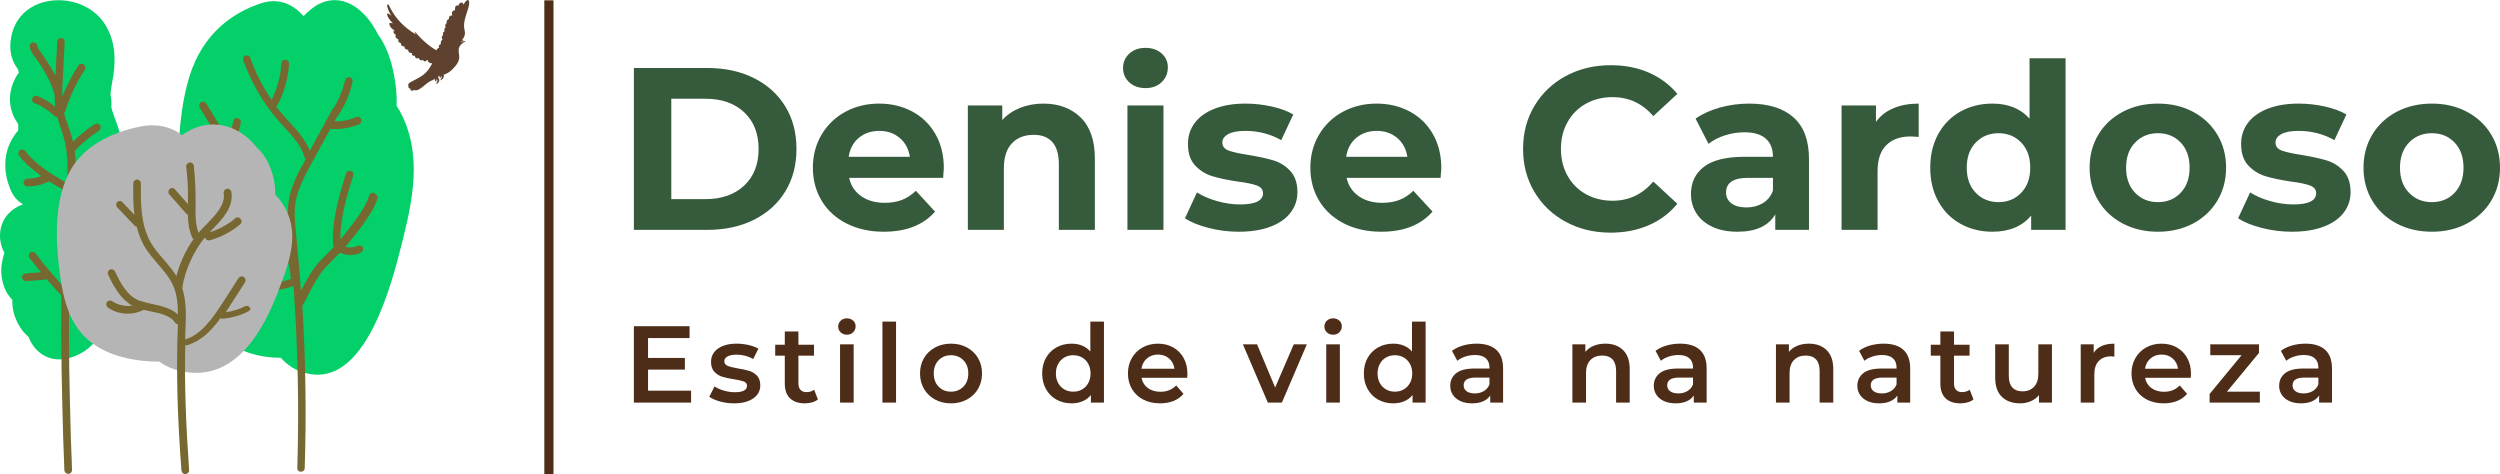 <svg viewBox="50 211.259 409 77.462" width="290" height="55" xmlns="http://www.w3.org/2000/svg" xmlns:xlink="http://www.w3.org/1999/xlink" preserveAspectRatio="none"><defs></defs><style>.a6izo4zJpcolor {fill:#4D2D18;fill-opacity:1;}.aa2nxRqcezv0filter-floo {flood-color:#776730;flood-opacity:0.5;}.aD6z1nYkhcolor {fill:#365B3C;fill-opacity:1;}.afUORoTyI5colors-0 {fill:#4D2D18;fill-opacity:1;}.aIptOCySncolors-0 {fill:#03D069;fill-opacity:1;}.aIptOCySncolors-1 {fill:#776730;fill-opacity:1;}.aIptOCySncolors-2 {fill:#B6B5B5;fill-opacity:1;}.aIptOCySncolors-3 {fill:#03D0C6;fill-opacity:1;}.aIptOCySncolors-4 {fill:#FFC019;fill-opacity:1;}.aIptOCySncolors-5 {fill:#FF5606;fill-opacity:1;}.aIptOCySncolors-6 {fill:#000C9C;fill-opacity:1;}.aIptOCySncolors-7 {fill:#776730;fill-opacity:1;}.alUCvUH08t0filter-floo {flood-color:#B6B5B5;flood-opacity:0.5;}.atBXipXk0bfillColor {fill:#4D2D18;fill-opacity:1;}.icon2 {fill:#776730;fill-opacity:1;}.icon3 {fill:#B6B5B5;fill-opacity:1;}.icon3-str {stroke:#B6B5B5;stroke-opacity:1;}.icon4 {fill:#03D0C6;fill-opacity:1;}.icon5 {fill:#FFC019;fill-opacity:1;}.icon6 {fill:#FF5606;fill-opacity:1;}.icon7 {fill:#000C9C;fill-opacity:1;}.icon8 {fill:#776730;fill-opacity:1;}.shapeStroke-str {stroke:#03D069;stroke-opacity:1;}</style><defs>
      <filter
        x="139.05"
        y="211.317"
        width="1.5"
        height="77.404"
        id="a2nxRqcezv"
        filterUnits="userSpaceOnUse"
        primitiveUnits="userSpaceOnUse"
        color-interpolation-filters="sRGB">
        <feMerge><feMergeNode in="SourceGraphic" /></feMerge>
      </filter>
      <filter
        x="113.328"
        y="211.259"
        width="13.43"
        height="14.82"
        id="lUCvUH08t"
        filterUnits="userSpaceOnUse"
        primitiveUnits="userSpaceOnUse"
        color-interpolation-filters="sRGB">
        <feMerge><feMergeNode in="SourceGraphic" /></feMerge>
      </filter></defs><g opacity="1" transform="rotate(0 50 211.279)">
<svg width="67.692" height="77.442" x="50" y="211.279" version="1.1" preserveAspectRatio="none" viewBox="30.03 19.884 139.956 160.116">
  <g transform="matrix(1 0 0 1 0 0)"><g><path d="M73.4 113.6c-1.3 7-4.7 13.4-9.5 18.6-.6 1.6-1.5 3-2.7 4.1-2.2 2.2-4.5 3.5-7.5 4.4-6.9 2-12-1.8-14-7-1.2-1.1-2.3-2.3-3.1-3.7-1.8-3-2.5-6-2.4-8.9-3.2-3.1-4.3-8.5-3.5-12.6.2-1.1.5-2.2.8-3.3-2.3-4.2-2-9.8 1.6-13.4 1.3-1.3 2.9-2.3 4.6-2.9v-.1c-1.6-1-3-2.4-3.9-4.4-3.5-7.8-2.2-15.3 2.4-20.5v-2.1c-2.7-3.8-3.8-8.7-1.7-14 .5-1.2 1.1-2.4 1.9-3.4l-.3-1.2c-2.2-2.8-3.1-6.4-2.3-10.7C36.5 17 58 16.2 65.5 28c3.8 5.9 3.8 12.8 2.5 19.5-.3 1.6-.5 2.9-.6 4.1.3 1.6.4 3.1.3 4.6.3 1 .6 2.1 1.1 3.4 2.3 5.8 3.8 11.7 2.3 17.9-.2.8-.5 2.1-.8 3.2 1.1 3.2.8 8.7.4 10.4-.9 3.5-2.6 5.9-4.7 7.9v.1c5 2.2 8.7 8 7.4 14.5z" data-color="1" class="aIptOCySncolors-0"></path><path d="M66.6 89.3c-1.7 1-3.6 1.7-5.6 1.8-.4 0-.8-.2-1.1-.5-1.5 2-3.1 3.9-4.9 5.7l-.6.3c-.5 7.6-.9 15.2-1 22.8 3.3-3 6.8-5.9 10.4-8.7.6-.4 1.4-.3 1.8.2.4.6.3 1.4-.2 1.8-4.1 3.2-8.1 6.6-12 10.1-.2 15.1.2 30.1.6 44.8.1 2.2.1 3.8.2 5.5.1 1.6.1 3.3.2 5.5 0 .7-.5 1.3-1.3 1.3-.7 0-1.3-.6-1.3-1.3-.1-1.8-.1-3.6-.2-5.5-.1-1.8-.1-3.7-.2-5.5-.4-14.7-.8-29.6-.6-44.6-.2-.4-.2-.9 0-1.3V120c-.1-.2-.2-.4-.2-.6l-.5-.5-.5-.5c-1.3-1.4-2.6-2.9-3.8-4.3-.2.1-.3.1-.5.2l-6.4.5c-.7.1-1.3-.5-1.4-1.2-.1-.7.5-1.3 1.2-1.4l5.2-.4L40 107c-.4-.6-.3-1.4.2-1.8.6-.4 1.4-.3 1.8.2 2.8 3.7 5.8 7.2 8.9 10.6.2-8.7.6-17.4 1.4-26l.2-1.8c.1-1.3.2-2.5.3-3.8h-.3c-.2 0-.5-.1-.7-.2-.4-.3-1-.6-1.5-.9-1.3-.7-2.5-1.5-3.7-2.2-2.2 1.1-4.6 1.7-7.1 1.7h-.2c-.7 0-1.3-.6-1.3-1.3 0-.7.6-1.3 1.3-1.3h.1c1.6 0 3.1-.3 4.6-.9-2.6-1.9-5.4-4.1-7.5-6.9-.4-.6-.3-1.4.2-1.8.6-.4 1.4-.3 1.8.2 3.6 4.7 9.2 8 12.9 10.2.5.3.9.5 1.3.8.3-5.3.3-10.6-1.1-15.5-.3-1.1-.7-2.1-1-3.2-.4-1.2-.9-2.5-1.2-3.8h-.2c-.3 0-.6-.1-.9-.4-1.9-1.8-4.1-3.3-6.6-4.2-.7-.3-1-1-.7-1.7.3-.7 1-1 1.7-.7 2.2.9 4.2 2.1 6 3.6-.1-1.4-.2-2.8-.2-4.1-1-4-3.8-8.8-6-11.8l-.3-.4c-.8-1.1-1.8-2.4-2.1-3.9-.1-.7.3-1.4 1-1.5.7-.1 1.4.3 1.5 1 .2 1 .9 1.9 1.6 2.9l.3.4c1.6 2.2 3 4.5 4.3 6.9l.6-11.5c0-.7.6-1.3 1.3-1.2.7 0 1.3.6 1.2 1.4L51.2 48c-.1 1.2-.1 2.3-.1 3.5v.9c1.5-3.6 3.3-7.1 5.4-10.4.4-.6 1.2-.8 1.8-.4.6.4.8 1.2.4 1.8-2.8 4.3-5 9-6.6 14-.1.2-.2.4-.4.6.3 1.5.8 2.9 1.4 4.4.4 1.1.8 2.2 1.1 3.3.2.7.3 1.3.5 2 2.3-2.2 4.7-4.2 7.4-5.9.6-.4 1.4-.2 1.8.4.4.6.2 1.4-.4 1.8-3 1.9-5.7 4.2-8.2 6.8.8 5.9.2 11.9-.3 17.7l-.2 1.8c-.1.8-.1 1.7-.2 2.5 4.6-4.9 8-11.1 9.7-17.5.2-.7.9-1.1 1.6-.9.7.2 1.1.9.9 1.6-1.1 4.4-3 8.6-5.5 12.5 1.4-.2 2.7-.7 3.9-1.4.6-.4 1.4-.2 1.8.4.4.6.2 1.4-.4 1.8z" data-color="2" class="aIptOCySncolors-1"></path><path d="M164.9 106.2c-5.9 22.9-15.9 45.3-33 39.2-2.6-.9-4.9-2.5-6.9-4.7-7.1 0-14.5-2-20.5-7.2-9.5-8.2-12-23.3-13.3-39.7-1.3-15.7-1.5-33.8 2.9-48.1 4.6-14.9 15.1-21.8 24.4-24.8 5.3-1.7 10.3-.1 14.2 4.4 1.5-1.6 3.1-2.9 4.8-3.9 7.8-4.2 15.7.7 20.4 10.1 2.5 3.4 4.4 8 5.5 14.2.6 3.2.9 6.5.8 9.9.8 1.2 1.5 2.5 2.2 4 6.9 15.1 2.4 31.4-1.5 46.6z" data-color="1" class="aIptOCySncolors-0"></path><path d="M157.7 86.9c-1.5 5-7.1 11.8-10.8 16.3 1.3.4 2.8.3 4.1-.3.6-.3 1.4-.1 1.7.5.3.6.1 1.4-.5 1.7-1.1.6-2.4.9-3.7.9-1.2 0-2.4-.3-3.5-.8l-4.8 4.9c-2.3 2.4-4.5 6.5-7.2 11.8l-.7 1.3c1.1 18.3 1.4 36.5.8 54.8 0 .7-.6 1.2-1.3 1.2-.7 0-1.3-.6-1.2-1.3.6-20.5.2-41-1.3-61.5-.1.1-.2.2-.4.2-2.6.9-5.4 1.4-8.1 1.4-2.1 0-4.1-.3-6.1-.8-.7-.2-1.1-.9-.9-1.6.2-.7.9-1.1 1.6-.9 4.2 1.1 8.7.9 12.7-.5.1 0 .3-.1.4-.1-.1-.2-.2-.4-.2-.7 0-1.7-.3-3.5-.9-5.1-.7-1.4-1.4-2.9-2.1-4.4h-.1c-2.3 0-6.5-1.1-13.2-3.4l-.3-.1c-.7-.2-1-1-.8-1.6.2-.7 1-1 1.6-.8l.3.1c6.1 2.1 9.3 2.9 11.1 3.2-5-10-10.3-20.1-16.7-29.2-1.6-2.6-3.2-5.3-4.8-8-1.6-2.6-3.2-5.3-4.8-7.9-.4-.6-.2-1.4.4-1.8.6-.4 1.4-.2 1.8.4 1.6 2.6 3.2 5.3 4.8 7.9.9 1.6 1.9 3.1 2.8 4.7.2-.7.4-1.5.5-2.3.4-1.7.8-3.4 1.1-4.5.2-.7.9-1.1 1.6-.8.6.2 1 .9.9 1.5-.3 1-.7 2.7-1.1 4.4-.4 1.7-.8 3.4-1.1 4.5 0 .1-.1.1-.1.2l.1.2c7.5 10.6 13.4 22.3 19 33.7-.1-1.6-.3-3.2-.4-4.8v-.3c-.4-3.8-.8-7.7-.2-11.6.8-5 3.3-9.7 5.6-13.7l.2-.4c-.2-.2-.4-.4-.5-.7-1.1-3.8-3.9-6.8-6.8-10-.7-.7-1.3-1.5-2-2.2-5.2-6-9.2-12.9-11.9-20.4-.2-.7.1-1.4.8-1.6.7-.2 1.4.1 1.6.8 1.7 5 4.2 9.8 7.2 14.2 1.9-3.9 3.1-8.1 3.3-12.4 0-.7.7-1.2 1.4-1.2s1.2.7 1.2 1.4c-.3 4.9-1.6 9.6-3.9 13.9-.1.2-.3.4-.5.5.8 1.1 1.7 2.2 2.6 3.2.6.7 1.3 1.4 1.9 2.1 2.7 2.9 5.4 5.9 6.9 9.7l7.7-14.1c.1-.2.3-.4.5-.5 1.7-2.9 3-6 3.8-9.3.2-.7.9-1.1 1.5-1 .7.2 1.1.8 1 1.5-.9 4.2-2.6 8.1-5 11.6l-.2.2-.9 1.6c2.5.1 5-.4 7.3-1.4.7-.3 1.4 0 1.7.7.3.7 0 1.4-.7 1.7-2.9 1.2-6 1.8-9.2 1.6-.2 0-.4-.1-.5-.1l-6.5 11.9c-2.2 4.1-4.5 8.3-5.3 12.9-.6 3.5-.2 7.3.2 10.9v.3c.6 6.2 1.2 12.5 1.6 18.8 2.3-4.3 4.2-7.7 6.3-9.9l4.8-4.9c-.1-.1-.1-.3-.1-.4-1-7.1 2.3-18.4 4.3-24.5.2-.7 1-1 1.6-.8.7.2 1 .9.8 1.6-1.8 5.4-4.6 14.9-4.3 21.5 3.5-4.3 8.5-10.5 9.7-14.8.2-.7.9-1.1 1.6-.9 1 .5 1.4 1.2 1.2 1.9z" data-color="2" class="aIptOCySncolors-1"></path><path d="M123.8 119.1c-5.9 15.2-15.9 30.1-33 26-2.5-.6-4.8-1.6-6.9-3.1-7.1 0-14.5-1.3-20.5-4.8-9.5-5.5-12-15.4-13.3-26.3-1.3-10.4-1.6-22.4 2.9-31.9 4.6-9.9 15.1-14.5 24.4-16.4 5.3-1.1 10.3-.1 14.2 2.9 1.5-1.1 3.1-1.9 4.8-2.6 7.8-2.8 15.7.5 20.4 6.7 2.5 2.2 4.4 5.3 5.5 9.4.6 2.1.9 4.4.8 6.6.8.8 1.6 1.7 2.2 2.6 6.9 10 2.4 20.8-1.5 30.9z" data-color="3" class="aIptOCySncolors-2"></path><path d="M114.1 125c-2.7 1.4-5.7 2.2-8.7 2.5-.3 0-.5 0-.8-.2-3 4.2-6.4 7.6-11.1 9.1-.1 0-.3.1-.4.1-.2 0-.3 0-.4-.1-.3 13.1.2 26.5 1.3 42.2.1.7-.5 1.3-1.2 1.4h-.1c-.7 0-1.2-.5-1.3-1.2-1.4-18.6-1.8-33.7-1.2-49.2v-.2c-.4-.1-.8-.3-1-.6-1.3-2.3-4.9-3.1-8.3-3.8-.8-.2-1.5-.3-2.3-.5-1.7.9-3.5 1.3-5.4 1.3-2.4 0-4.8-.7-6.7-2.1-.6-.4-.7-1.2-.3-1.8.4-.6 1.2-.7 1.8-.3 1.9 1.3 4.4 1.8 6.8 1.5-3.8-2.1-6.2-6.2-8.2-10.5-.3-.6 0-1.4.6-1.7.6-.3 1.4 0 1.7.6 1.9 4 4.2 8.4 8.3 9.9 1.2.4 2.7.8 4.2 1.1 3.2.7 6.7 1.5 8.8 3.6 0-3.6-.3-7-1.7-10-1.2-2.6-3-4.7-5-7-1.6-1.9-3.3-3.8-4.6-6-1.2-2.1-2.1-4.4-2.6-6.7-.3 0-.6-.2-.8-.4l-5.8-6.1c-.5-.5-.5-1.3 0-1.8s1.3-.5 1.8.1l4 4.2c-.5-3.7-.4-7.4-.4-10.6 0-.7.6-1.3 1.3-1.3.7 0 1.3.6 1.3 1.3-.1 6.6-.1 14.1 3.4 20.1 1.2 2 2.7 3.8 4.3 5.6 1.5 1.8 3.1 3.6 4.3 5.6 1.1-4.3 3.2-8.9 5.8-12.5-.2-.1-.3-.3-.4-.4-1.1-2.5-1.5-5.1-1.5-7.8-.2-.1-.4-.2-.5-.3l-5.8-6.6c-.5-.5-.4-1.3.1-1.8s1.4-.4 1.8.1l4.4 5v-1.1c.1-3.9-.1-7.8-.6-11.6 0-.7.5-1.3 1.2-1.4.7 0 1.3.4 1.4 1.1.4 4 .6 8 .6 12V89c-.1 3.2-.1 6.6 1 9.5.2-.2.3-.4.5-.6.7-.8 1.4-1.5 2.1-2.2 3.2-3.3 6.5-6.7 5.9-10.6-.1-.7.4-1.4 1.1-1.5.7-.1 1.4.4 1.5 1.1.8 5.2-3.1 9.2-6.6 12.8l-.7.8c3.1-1 6.1-2.6 8.6-4.7.5-.5 1.4-.4 1.8.2.5.5.4 1.3-.1 1.8-3 2.5-6.5 4.4-10.3 5.4-.7.2-1.4-.2-1.6-.9v-.1c-3.8 4.4-7.1 11.7-7.7 17.3 1.3 4 1.3 8.4 1.1 12.9-.1 1.4-.1 2.9-.1 4.3 5.4-1.7 9-6.8 12.6-12.3l5.4-8.4c.4-.6 1.2-.8 1.8-.4.6.4.8 1.2.4 1.8l-5.4 8.4c-.4.6-.7 1.1-1.1 1.7 2.3-.3 4.5-1 6.5-2 .6-.3 1.4-.1 1.7.6.4 0 .1.7-.5 1.1z" data-color="2" class="aIptOCySncolors-1"></path></g></g>
</svg>
</g><g opacity="1" transform="rotate(0 153.703 263.268)">
<svg width="277.81" height="13.887" x="153.703" y="263.268" version="1.1" preserveAspectRatio="none" viewBox="3.76 -30.88 623.36 31.16">
  <g transform="matrix(1 0 0 1 0 0)" class="a6izo4zJpcolor"><path id="id-6izo4zJp26" d="M8.96-4.36L24.76-4.36L24.76 0L3.76 0L3.76-28L24.20-28L24.20-23.64L8.96-23.64L8.96-16.36L22.48-16.36L22.48-12.08L8.96-12.08L8.96-4.36Z M40.48 0.28Q37.88 0.28 35.40-0.40Q32.92-1.08 31.44-2.12L31.44-2.12L33.36-5.92Q34.80-4.96 36.82-4.38Q38.84-3.80 40.80-3.80L40.80-3.80Q45.28-3.80 45.28-6.16L45.28-6.16Q45.28-7.28 44.14-7.72Q43-8.16 40.48-8.56L40.48-8.56Q37.84-8.96 36.18-9.48Q34.52-10 33.30-11.30Q32.08-12.60 32.08-14.92L32.08-14.92Q32.08-17.96 34.62-19.78Q37.16-21.60 41.48-21.60L41.48-21.60Q43.68-21.60 45.88-21.10Q48.08-20.60 49.48-19.76L49.48-19.76L47.56-15.96Q44.84-17.56 41.44-17.56L41.44-17.56Q39.24-17.56 38.10-16.90Q36.96-16.24 36.96-15.16L36.96-15.16Q36.96-13.96 38.18-13.46Q39.40-12.96 41.96-12.52L41.96-12.52Q44.52-12.12 46.16-11.60Q47.80-11.08 48.98-9.84Q50.16-8.60 50.16-6.32L50.16-6.32Q50.16-3.32 47.56-1.52Q44.96 0.28 40.48 0.28L40.48 0.28Z M69.92-4.72L71.32-1.16Q70.44-0.44 69.18-0.08Q67.92 0.28 66.52 0.28L66.52 0.28Q63 0.28 61.08-1.56Q59.16-3.40 59.16-6.92L59.16-6.92L59.16-17.20L55.64-17.20L55.64-21.20L59.16-21.20L59.16-26.08L64.16-26.08L64.16-21.20L69.88-21.20L69.88-17.20L64.16-17.20L64.16-7.04Q64.16-5.48 64.92-4.66Q65.68-3.84 67.12-3.84L67.12-3.84Q68.80-3.84 69.92-4.72L69.92-4.72Z M79.44 0L79.44-21.36L84.44-21.36L84.44 0L79.44 0ZM81.96-24.88Q80.60-24.88 79.68-25.74Q78.76-26.60 78.76-27.88L78.76-27.88Q78.76-29.16 79.68-30.02Q80.60-30.88 81.96-30.88L81.96-30.88Q83.32-30.88 84.24-30.06Q85.16-29.24 85.16-28L85.16-28Q85.16-26.68 84.26-25.78Q83.36-24.88 81.96-24.88L81.96-24.88Z M95 0L95-29.68L100-29.68L100 0L95 0Z M120.16 0.28Q116.92 0.28 114.32-1.12Q111.72-2.52 110.26-5.02Q108.80-7.52 108.80-10.68L108.80-10.68Q108.80-13.84 110.26-16.32Q111.72-18.80 114.32-20.20Q116.92-21.60 120.16-21.60L120.16-21.60Q123.44-21.60 126.04-20.20Q128.64-18.80 130.10-16.32Q131.56-13.84 131.56-10.68L131.56-10.68Q131.56-7.52 130.10-5.02Q128.64-2.52 126.04-1.12Q123.44 0.28 120.16 0.28L120.16 0.28ZM120.16-4Q122.92-4 124.72-5.84Q126.52-7.68 126.52-10.68L126.52-10.68Q126.52-13.68 124.72-15.52Q122.92-17.36 120.16-17.36L120.16-17.36Q117.40-17.36 115.62-15.52Q113.84-13.68 113.84-10.68L113.84-10.68Q113.84-7.68 115.62-5.84Q117.40-4 120.16-4L120.16-4Z M171.32-29.68L176.32-29.68L176.32 0L171.52 0L171.52-2.76Q170.28-1.24 168.46-0.48Q166.64 0.28 164.44 0.28L164.44 0.28Q161.36 0.28 158.90-1.08Q156.44-2.44 155.04-4.94Q153.64-7.44 153.64-10.68L153.64-10.68Q153.64-13.92 155.04-16.40Q156.44-18.88 158.90-20.24Q161.36-21.60 164.44-21.60L164.44-21.60Q166.56-21.60 168.32-20.88Q170.08-20.16 171.32-18.72L171.32-18.72L171.32-29.68ZM165.04-4Q166.84-4 168.28-4.82Q169.72-5.64 170.56-7.16Q171.40-8.68 171.40-10.68L171.40-10.68Q171.40-12.68 170.56-14.20Q169.72-15.72 168.28-16.54Q166.84-17.36 165.04-17.36L165.04-17.36Q163.24-17.36 161.80-16.54Q160.36-15.72 159.52-14.20Q158.68-12.68 158.68-10.68L158.68-10.68Q158.68-8.68 159.52-7.16Q160.36-5.64 161.80-4.82Q163.24-4 165.04-4L165.04-4Z M206.96-10.56Q206.96-10.04 206.88-9.08L206.88-9.08L190.12-9.08Q190.56-6.72 192.42-5.34Q194.28-3.96 197.04-3.96L197.04-3.96Q200.56-3.96 202.84-6.28L202.84-6.28L205.52-3.20Q204.08-1.48 201.88-0.60Q199.68 0.28 196.92 0.28L196.92 0.28Q193.40 0.28 190.72-1.12Q188.04-2.52 186.58-5.02Q185.12-7.52 185.12-10.68L185.12-10.68Q185.12-13.80 186.54-16.30Q187.96-18.80 190.48-20.20Q193-21.60 196.16-21.60L196.16-21.60Q199.28-21.60 201.74-20.22Q204.20-18.84 205.58-16.34Q206.96-13.84 206.96-10.56L206.96-10.56ZM196.16-17.60Q193.76-17.60 192.10-16.18Q190.44-14.76 190.08-12.40L190.08-12.40L202.20-12.40Q201.88-14.72 200.24-16.16Q198.60-17.60 196.16-17.60L196.16-17.60Z M246.00-21.36L250.80-21.36L241.64 0L236.48 0L227.32-21.36L232.52-21.36L239.16-5.52L246.00-21.36Z M257.92 0L257.92-21.36L262.92-21.36L262.92 0L257.92 0ZM260.44-24.88Q259.08-24.88 258.16-25.74Q257.24-26.60 257.24-27.88L257.24-27.88Q257.24-29.16 258.16-30.02Q259.08-30.88 260.44-30.88L260.44-30.88Q261.80-30.88 262.72-30.06Q263.64-29.24 263.64-28L263.64-28Q263.64-26.68 262.74-25.78Q261.84-24.88 260.44-24.88L260.44-24.88Z M289.40-29.68L294.40-29.68L294.40 0L289.60 0L289.60-2.76Q288.36-1.24 286.54-0.48Q284.72 0.28 282.52 0.28L282.52 0.28Q279.44 0.28 276.98-1.08Q274.52-2.44 273.12-4.94Q271.72-7.44 271.72-10.68L271.72-10.68Q271.72-13.92 273.12-16.40Q274.52-18.88 276.98-20.24Q279.44-21.60 282.52-21.60L282.52-21.60Q284.64-21.60 286.40-20.88Q288.16-20.16 289.40-18.72L289.40-18.72L289.40-29.68ZM283.12-4Q284.92-4 286.36-4.82Q287.80-5.64 288.64-7.16Q289.48-8.68 289.48-10.68L289.48-10.68Q289.48-12.68 288.64-14.20Q287.80-15.72 286.36-16.54Q284.92-17.36 283.12-17.36L283.12-17.36Q281.32-17.36 279.88-16.54Q278.44-15.72 277.60-14.20Q276.76-12.68 276.76-10.68L276.76-10.68Q276.76-8.68 277.60-7.16Q278.44-5.64 279.88-4.82Q281.32-4 283.12-4L283.12-4Z M313.12-21.60Q317.84-21.60 320.34-19.34Q322.84-17.08 322.84-12.52L322.84-12.52L322.84 0L318.12 0L318.12-2.60Q317.20-1.20 315.50-0.46Q313.80 0.28 311.40 0.28L311.40 0.28Q309 0.28 307.20-0.54Q305.40-1.36 304.42-2.82Q303.44-4.28 303.44-6.12L303.44-6.12Q303.44-9 305.58-10.74Q307.72-12.48 312.32-12.48L312.32-12.48L317.84-12.48L317.84-12.80Q317.84-15.04 316.50-16.24Q315.16-17.44 312.52-17.44L312.52-17.44Q310.72-17.44 308.98-16.88Q307.24-16.32 306.04-15.32L306.04-15.32L304.08-18.96Q305.76-20.24 308.12-20.92Q310.48-21.60 313.12-21.60L313.12-21.60ZM312.44-3.36Q314.32-3.36 315.78-4.22Q317.24-5.08 317.84-6.68L317.84-6.68L317.84-9.16L312.68-9.16Q308.36-9.16 308.36-6.32L308.36-6.32Q308.36-4.96 309.44-4.16Q310.52-3.36 312.44-3.36L312.44-3.36Z M360.40-21.60Q364.44-21.60 366.88-19.24Q369.32-16.88 369.32-12.24L369.32-12.24L369.32 0L364.32 0L364.32-11.60Q364.32-14.40 363.00-15.82Q361.68-17.24 359.24-17.24L359.24-17.24Q356.48-17.24 354.88-15.58Q353.28-13.92 353.28-10.80L353.28-10.80L353.28 0L348.28 0L348.28-21.36L353.04-21.36L353.04-18.60Q354.28-20.08 356.16-20.84Q358.04-21.60 360.40-21.60L360.40-21.60Z M387.84-21.60Q392.56-21.60 395.06-19.34Q397.56-17.08 397.56-12.52L397.56-12.52L397.56 0L392.84 0L392.84-2.60Q391.92-1.20 390.22-0.46Q388.52 0.28 386.12 0.28L386.12 0.28Q383.72 0.28 381.92-0.54Q380.12-1.36 379.14-2.82Q378.16-4.28 378.16-6.12L378.16-6.12Q378.16-9 380.30-10.74Q382.44-12.48 387.04-12.48L387.04-12.48L392.56-12.48L392.56-12.80Q392.56-15.04 391.22-16.24Q389.88-17.44 387.24-17.44L387.24-17.44Q385.44-17.44 383.70-16.88Q381.96-16.32 380.76-15.32L380.76-15.32L378.80-18.96Q380.48-20.24 382.84-20.92Q385.20-21.60 387.84-21.60L387.84-21.60ZM387.16-3.36Q389.04-3.36 390.50-4.22Q391.96-5.08 392.56-6.68L392.56-6.68L392.56-9.16L387.40-9.16Q383.08-9.16 383.08-6.32L383.08-6.32Q383.08-4.96 384.16-4.16Q385.24-3.36 387.16-3.36L387.16-3.36Z M435.12-21.60Q439.16-21.60 441.60-19.24Q444.04-16.88 444.04-12.24L444.04-12.24L444.04 0L439.04 0L439.04-11.60Q439.04-14.40 437.72-15.82Q436.40-17.24 433.96-17.24L433.96-17.24Q431.20-17.24 429.60-15.58Q428.00-13.92 428.00-10.80L428.00-10.80L428.00 0L423.00 0L423.00-21.36L427.76-21.36L427.76-18.60Q429.00-20.08 430.88-20.84Q432.76-21.60 435.12-21.60L435.12-21.60Z M462.56-21.60Q467.28-21.60 469.78-19.34Q472.28-17.08 472.28-12.52L472.28-12.52L472.28 0L467.56 0L467.56-2.60Q466.64-1.20 464.94-0.46Q463.24 0.28 460.84 0.28L460.84 0.28Q458.44 0.28 456.64-0.54Q454.84-1.36 453.86-2.82Q452.88-4.28 452.88-6.12L452.88-6.12Q452.88-9 455.02-10.74Q457.16-12.48 461.76-12.48L461.76-12.48L467.28-12.48L467.28-12.80Q467.28-15.04 465.94-16.24Q464.60-17.44 461.96-17.44L461.96-17.44Q460.16-17.44 458.42-16.88Q456.68-16.32 455.48-15.32L455.48-15.32L453.52-18.96Q455.20-20.24 457.56-20.92Q459.92-21.60 462.56-21.60L462.56-21.60ZM461.88-3.36Q463.76-3.36 465.22-4.22Q466.68-5.08 467.28-6.68L467.28-6.68L467.28-9.16L462.12-9.16Q457.80-9.16 457.80-6.32L457.80-6.32Q457.80-4.96 458.88-4.16Q459.96-3.36 461.88-3.36L461.88-3.36Z M494.12-4.72L495.52-1.16Q494.64-0.44 493.38-0.08Q492.12 0.28 490.72 0.28L490.72 0.28Q487.20 0.28 485.28-1.56Q483.36-3.40 483.36-6.92L483.36-6.92L483.36-17.20L479.84-17.20L479.84-21.20L483.36-21.20L483.36-26.08L488.36-26.08L488.36-21.20L494.08-21.20L494.08-17.20L488.36-17.20L488.36-7.04Q488.36-5.48 489.12-4.66Q489.88-3.84 491.32-3.84L491.32-3.84Q493.00-3.84 494.12-4.72L494.12-4.72Z M519.32-21.36L524.32-21.36L524.32 0L519.56 0L519.56-2.72Q518.36-1.28 516.56-0.50Q514.76 0.28 512.68 0.28L512.68 0.28Q508.40 0.28 505.94-2.10Q503.48-4.48 503.48-9.16L503.48-9.16L503.48-21.36L508.48-21.36L508.48-9.84Q508.48-6.96 509.78-5.54Q511.08-4.12 513.48-4.12L513.48-4.12Q516.16-4.12 517.74-5.78Q519.32-7.44 519.32-10.56L519.32-10.56L519.32-21.36Z M539.64-18.24Q541.80-21.60 547.24-21.60L547.24-21.60L547.24-16.84Q546.60-16.96 546.08-16.96L546.08-16.96Q543.16-16.96 541.52-15.26Q539.88-13.56 539.88-10.36L539.88-10.36L539.88 0L534.88 0L534.88-21.36L539.64-21.36L539.64-18.24Z M575.36-10.56Q575.36-10.04 575.28-9.08L575.28-9.08L558.52-9.08Q558.96-6.72 560.82-5.34Q562.68-3.96 565.44-3.96L565.44-3.96Q568.96-3.96 571.24-6.28L571.24-6.28L573.92-3.20Q572.48-1.48 570.28-0.60Q568.08 0.28 565.32 0.28L565.32 0.28Q561.80 0.28 559.12-1.12Q556.44-2.52 554.98-5.02Q553.52-7.52 553.52-10.68L553.52-10.68Q553.52-13.80 554.94-16.30Q556.36-18.80 558.88-20.20Q561.40-21.60 564.56-21.60L564.56-21.60Q567.68-21.60 570.14-20.22Q572.60-18.84 573.98-16.34Q575.36-13.84 575.36-10.56L575.36-10.56ZM564.56-17.60Q562.16-17.60 560.50-16.18Q558.84-14.76 558.48-12.40L558.48-12.40L570.60-12.40Q570.28-14.72 568.64-16.16Q567-17.60 564.56-17.60L564.56-17.60Z M588.56-4L600.64-4L600.64 0L582.20 0L582.20-3.16L593.92-17.36L582.44-17.36L582.44-21.36L600.32-21.36L600.32-18.20L588.56-4Z M617.40-21.60Q622.12-21.60 624.62-19.34Q627.12-17.08 627.12-12.52L627.12-12.52L627.12 0L622.40 0L622.40-2.60Q621.48-1.20 619.78-0.46Q618.08 0.28 615.68 0.28L615.68 0.28Q613.28 0.28 611.48-0.54Q609.68-1.36 608.70-2.82Q607.72-4.28 607.72-6.12L607.72-6.12Q607.72-9 609.86-10.74Q612.00-12.48 616.60-12.48L616.60-12.48L622.12-12.48L622.12-12.80Q622.12-15.04 620.78-16.24Q619.44-17.44 616.80-17.44L616.80-17.44Q615.00-17.44 613.26-16.88Q611.52-16.32 610.32-15.32L610.32-15.32L608.36-18.96Q610.04-20.24 612.40-20.92Q614.76-21.60 617.40-21.60L617.40-21.60ZM616.72-3.36Q618.60-3.36 620.06-4.22Q621.52-5.08 622.12-6.68L622.12-6.68L622.12-9.16L616.96-9.16Q612.64-9.16 612.64-6.32L612.64-6.32Q612.64-4.96 613.72-4.16Q614.80-3.36 616.72-3.36L616.72-3.36Z"/></g>
</svg>
</g><g opacity="1" transform="rotate(0 153.703 219.079)">
<svg width="305.297" height="30.189" x="153.703" y="219.079" version="1.1" preserveAspectRatio="none" viewBox="3.32 -31.48 323.2 31.96">
  <g transform="matrix(1 0 0 1 0 0)" class="aD6z1nYkhcolor"><path id="id-D6z1nYkh14" d="M3.32 0L3.32-28L16.04-28Q20.60-28 24.10-26.26Q27.60-24.52 29.54-21.36Q31.48-18.20 31.48-14L31.48-14Q31.48-9.80 29.54-6.64Q27.60-3.48 24.10-1.74Q20.60 0 16.04 0L16.04 0L3.32 0ZM9.80-5.32L15.72-5.32Q19.92-5.32 22.42-7.66Q24.92-10 24.92-14L24.92-14Q24.92-18 22.42-20.34Q19.92-22.68 15.72-22.68L15.72-22.68L9.80-22.68L9.80-5.32Z M57-10.68Q57-10.56 56.88-9L56.88-9L40.60-9Q41.04-7 42.68-5.84Q44.32-4.68 46.76-4.68L46.76-4.68Q48.44-4.68 49.74-5.18Q51.04-5.68 52.16-6.76L52.16-6.76L55.48-3.16Q52.44 0.32 46.60 0.32L46.60 0.32Q42.96 0.32 40.16-1.10Q37.36-2.52 35.84-5.04Q34.32-7.56 34.32-10.76L34.32-10.76Q34.32-13.92 35.82-16.46Q37.32-19 39.94-20.42Q42.56-21.84 45.80-21.84L45.80-21.84Q48.96-21.84 51.52-20.48Q54.08-19.12 55.54-16.58Q57-14.04 57-10.68L57-10.68ZM45.84-17.12Q43.72-17.12 42.28-15.92Q40.84-14.72 40.52-12.64L40.52-12.64L51.12-12.64Q50.80-14.68 49.36-15.90Q47.92-17.12 45.84-17.12L45.84-17.12Z M74.24-21.84Q78.24-21.84 80.70-19.44Q83.16-17.04 83.16-12.32L83.16-12.32L83.16 0L76.92 0L76.92-11.36Q76.92-13.92 75.80-15.18Q74.68-16.44 72.56-16.44L72.56-16.44Q70.20-16.44 68.80-14.98Q67.40-13.52 67.40-10.64L67.40-10.64L67.40 0L61.16 0L61.16-21.52L67.12-21.52L67.12-19Q68.36-20.36 70.20-21.10Q72.04-21.84 74.24-21.84L74.24-21.84Z M88.80 0L88.80-21.52L95.04-21.52L95.04 0L88.80 0ZM91.92-24.52Q90.20-24.52 89.12-25.52Q88.04-26.52 88.04-28L88.04-28Q88.04-29.48 89.12-30.48Q90.20-31.48 91.92-31.48L91.92-31.48Q93.64-31.48 94.72-30.52Q95.80-29.56 95.80-28.12L95.80-28.12Q95.80-26.56 94.72-25.54Q93.64-24.52 91.92-24.52L91.92-24.52Z M108.08 0.32Q105.40 0.32 102.84-0.34Q100.28-1 98.76-2L98.76-2L100.84-6.48Q102.28-5.56 104.32-4.98Q106.36-4.40 108.32-4.40L108.32-4.40Q112.28-4.40 112.28-6.36L112.28-6.36Q112.28-7.28 111.20-7.68Q110.12-8.08 107.88-8.36L107.88-8.36Q105.24-8.76 103.52-9.28Q101.80-9.80 100.54-11.12Q99.28-12.44 99.28-14.88L99.28-14.88Q99.28-16.92 100.46-18.50Q101.64-20.08 103.90-20.96Q106.16-21.84 109.24-21.84L109.24-21.84Q111.52-21.84 113.78-21.34Q116.04-20.84 117.52-19.96L117.52-19.96L115.44-15.52Q112.60-17.12 109.24-17.12L109.24-17.12Q107.24-17.12 106.24-16.56Q105.24-16 105.24-15.12L105.24-15.12Q105.24-14.12 106.32-13.72Q107.40-13.32 109.76-12.96L109.76-12.96Q112.40-12.52 114.08-12.02Q115.76-11.52 117-10.20Q118.24-8.88 118.24-6.52L118.24-6.52Q118.24-4.52 117.04-2.96Q115.84-1.40 113.54-0.54Q111.24 0.32 108.08 0.32L108.08 0.32Z M143.16-10.68Q143.16-10.56 143.04-9L143.04-9L126.76-9Q127.20-7 128.84-5.84Q130.48-4.68 132.92-4.68L132.92-4.68Q134.60-4.68 135.90-5.18Q137.20-5.68 138.32-6.76L138.32-6.76L141.64-3.16Q138.60 0.32 132.76 0.32L132.76 0.32Q129.12 0.32 126.32-1.10Q123.52-2.52 122.00-5.04Q120.48-7.56 120.48-10.76L120.48-10.76Q120.48-13.92 121.98-16.46Q123.48-19 126.10-20.42Q128.72-21.84 131.96-21.84L131.96-21.84Q135.12-21.84 137.68-20.48Q140.24-19.12 141.70-16.58Q143.16-14.04 143.16-10.68L143.16-10.68ZM132.00-17.12Q129.88-17.12 128.44-15.92Q127.00-14.72 126.68-12.64L126.68-12.64L137.28-12.64Q136.96-14.68 135.52-15.90Q134.08-17.12 132.00-17.12L132.00-17.12Z M172.48 0.48Q168.20 0.48 164.74-1.38Q161.28-3.24 159.30-6.54Q157.32-9.84 157.32-14L157.32-14Q157.32-18.16 159.30-21.46Q161.28-24.76 164.74-26.62Q168.20-28.48 172.52-28.48L172.52-28.48Q176.16-28.48 179.10-27.20Q182.04-25.92 184.04-23.52L184.04-23.52L179.88-19.68Q177.04-22.96 172.84-22.96L172.84-22.96Q170.24-22.96 168.20-21.82Q166.16-20.68 165.02-18.64Q163.88-16.60 163.88-14L163.88-14Q163.88-11.40 165.02-9.36Q166.16-7.32 168.20-6.18Q170.24-5.04 172.84-5.04L172.84-5.04Q177.04-5.04 179.88-8.36L179.88-8.36L184.04-4.52Q182.04-2.08 179.08-0.80Q176.12 0.48 172.48 0.48L172.48 0.48Z M196.48-21.84Q201.48-21.84 204.16-19.46Q206.84-17.08 206.84-12.28L206.84-12.28L206.84 0L201.00 0L201.00-2.68Q199.24 0.32 194.44 0.32L194.44 0.32Q191.96 0.32 190.14-0.52Q188.32-1.36 187.36-2.84Q186.40-4.32 186.40-6.20L186.40-6.20Q186.40-9.20 188.66-10.92Q190.92-12.64 195.64-12.64L195.64-12.64L200.60-12.64Q200.60-14.68 199.36-15.78Q198.12-16.88 195.64-16.88L195.64-16.88Q193.92-16.88 192.26-16.34Q190.60-15.80 189.44-14.88L189.44-14.88L187.20-19.24Q188.96-20.48 191.42-21.16Q193.88-21.84 196.48-21.84L196.48-21.84ZM196.00-3.88Q197.60-3.88 198.84-4.62Q200.08-5.36 200.60-6.80L200.60-6.80L200.60-9L196.32-9Q192.48-9 192.48-6.48L192.48-6.48Q192.48-5.28 193.42-4.58Q194.36-3.88 196.00-3.88L196.00-3.88Z M218.44-18.68Q219.56-20.24 221.46-21.04Q223.36-21.84 225.84-21.84L225.84-21.84L225.84-16.08Q224.80-16.16 224.44-16.16L224.44-16.16Q221.76-16.16 220.24-14.66Q218.72-13.16 218.72-10.16L218.72-10.16L218.72 0L212.48 0L212.48-21.52L218.44-21.52L218.44-18.68Z M245.04-29.68L251.28-29.68L251.28 0L245.32 0L245.32-2.48Q243.00 0.32 238.60 0.32L238.60 0.32Q235.56 0.32 233.10-1.04Q230.64-2.40 229.24-4.92Q227.84-7.44 227.84-10.76L227.84-10.76Q227.84-14.08 229.24-16.60Q230.64-19.12 233.10-20.48Q235.56-21.84 238.60-21.84L238.60-21.84Q242.72-21.84 245.04-19.24L245.04-19.24L245.04-29.68ZM239.68-4.80Q242.04-4.80 243.60-6.42Q245.16-8.04 245.16-10.76L245.16-10.76Q245.16-13.48 243.60-15.10Q242.04-16.72 239.68-16.72L239.68-16.72Q237.28-16.72 235.72-15.10Q234.16-13.48 234.16-10.76L234.16-10.76Q234.16-8.04 235.72-6.42Q237.28-4.80 239.68-4.80L239.68-4.80Z M267.28 0.32Q263.88 0.32 261.18-1.10Q258.48-2.52 256.96-5.04Q255.44-7.56 255.44-10.76L255.44-10.76Q255.44-13.96 256.96-16.48Q258.48-19 261.18-20.42Q263.88-21.84 267.28-21.84L267.28-21.84Q270.68-21.84 273.36-20.42Q276.04-19 277.56-16.48Q279.08-13.96 279.08-10.76L279.08-10.76Q279.08-7.56 277.56-5.04Q276.04-2.52 273.36-1.10Q270.68 0.32 267.28 0.32L267.28 0.32ZM267.28-4.80Q269.68-4.80 271.22-6.42Q272.76-8.04 272.76-10.76L272.76-10.76Q272.76-13.48 271.22-15.10Q269.68-16.72 267.28-16.72L267.28-16.72Q264.88-16.72 263.32-15.10Q261.76-13.48 261.76-10.76L261.76-10.76Q261.76-8.04 263.32-6.42Q264.88-4.80 267.28-4.80L267.28-4.80Z M290.48 0.32Q287.80 0.32 285.24-0.34Q282.68-1 281.16-2L281.16-2L283.24-6.48Q284.68-5.56 286.72-4.98Q288.76-4.40 290.72-4.40L290.72-4.40Q294.68-4.40 294.68-6.36L294.68-6.36Q294.68-7.28 293.60-7.68Q292.52-8.08 290.28-8.36L290.28-8.36Q287.64-8.76 285.92-9.28Q284.20-9.80 282.94-11.12Q281.68-12.44 281.68-14.88L281.68-14.88Q281.68-16.92 282.86-18.50Q284.04-20.08 286.30-20.96Q288.56-21.84 291.64-21.84L291.64-21.84Q293.92-21.84 296.18-21.34Q298.44-20.84 299.92-19.96L299.92-19.96L297.84-15.52Q295-17.12 291.64-17.12L291.64-17.12Q289.64-17.12 288.64-16.56Q287.64-16 287.64-15.12L287.64-15.12Q287.64-14.12 288.72-13.72Q289.80-13.32 292.16-12.96L292.16-12.96Q294.80-12.52 296.48-12.02Q298.16-11.52 299.40-10.20Q300.64-8.88 300.64-6.52L300.64-6.52Q300.64-4.52 299.44-2.96Q298.24-1.40 295.94-0.54Q293.64 0.32 290.48 0.32L290.48 0.32Z M314.72 0.32Q311.32 0.32 308.62-1.10Q305.92-2.52 304.40-5.04Q302.88-7.56 302.88-10.76L302.88-10.76Q302.88-13.96 304.40-16.48Q305.92-19 308.62-20.42Q311.32-21.84 314.72-21.84L314.72-21.84Q318.12-21.84 320.80-20.42Q323.48-19 325-16.48Q326.52-13.96 326.52-10.76L326.52-10.76Q326.52-7.56 325-5.04Q323.48-2.52 320.80-1.10Q318.12 0.32 314.72 0.32L314.72 0.32ZM314.72-4.80Q317.12-4.80 318.66-6.42Q320.20-8.04 320.20-10.76L320.20-10.76Q320.20-13.48 318.66-15.10Q317.12-16.72 314.72-16.72L314.72-16.72Q312.32-16.72 310.76-15.10Q309.20-13.48 309.20-10.76L309.20-10.76Q309.20-8.04 310.76-6.42Q312.32-4.80 314.72-4.80L314.72-4.80Z"/></g>
</svg>
</g><g opacity="1" transform="rotate(0 139.05 211.317)">
<svg width="1.5" height="77.404" x="139.05" y="211.317" version="1.1" preserveAspectRatio="none" viewBox="0 0 1.5 77.404">
  <defs><rect x="0" y="0" width="1.5" height="77.404" rx="0px" ry="0px" id="id-tBXipXk0b"></rect></defs><use class="atBXipXk0bfillColor shapeStroke-str" style="stroke-width:0;" xlink:href="#id-tBXipXk0b"></use>
</svg>
</g><g opacity="0.9" transform="rotate(0 113.328 211.259)">
<svg width="13.43" height="14.82" x="113.328" y="211.259" version="1.1" preserveAspectRatio="none" viewBox="27.516 20.001 144.969 159.999">
  <g transform="matrix(1 0 0 1 0 0)"><g><path d="M171.466 32.055c-3.222 12.755-9.658 25.369-7.62 38.366.404 2.575 1.141 5.113 1.169 7.718.052 4.569-2.112 8.899-5.104 12.392 1.218.83 2.575 1.503 4.003 1.902.96.458 1.893 1.037 2.676 1.696-.273.037-.544.093-.813.145a45 45 0 0 0-9.114-1.058 24.2 24.2 0 0 0 7.578 1.39c-5.246 1.811-9.431 6.651-10.184 12.182-.685 5.036 1.208 10.112.848 15.182-.563 7.927-6.452 14.482-11.839 20.094-1.685 1.755-3.521 3.361-5.531 4.734-2.433 1.661-4.917 3.014-7.531 4.281-.836.061-1.673.138-2.503.246.535 2.157.25 4.601-.907 6.473-1.288 2.08-3.54 3.535-5.964 3.856 2.466-1.598 3.718-4.863 2.949-7.7a5.55 5.55 0 0 0-1.963 4.627c-1.162-1.344-1.701-3.188-1.509-4.949q-.286.165-.565.35c-.883.608-1.697 1.287-2.528 1.869 1.433 1.662 2.559 3.603 2.606 5.762.073 3.4-3.036 6.536-6.436 6.49 3.012-1.638 4.118-6.006 2.25-8.882a6.33 6.33 0 0 0-.752 5.403c-2.127-1.388-3.51-3.83-3.68-6.358-.753.598-1.238 1.435-1.585 2.243-.044.114-.08.229-.124.344-.302.206-.596.381-.864.453-9.439 2.545-17.131 12.827-25.967 17.008-1.974.933-5.01 1.682-6.709.309a10.1 10.1 0 0 1-3.281 1.255c-.965.185-2.026.213-2.865-.297-.839-.512-.995-2.154-.441-2.965q-.098-.016-.197-.037l.052-.131-.138.115c-1.061-.204-2.126-.563-2.869-1.337-.809-.844-1.112-1.93-.337-2.806-1.19-1.117-1.096-3.132-.22-4.512.878-1.379 2.334-2.264 3.755-3.07 8.373-4.744 17.444-8.52 24.637-14.911 5.328-4.734 9.567-10.7 12.701-17.119a8 8 0 0 1-.192-1.531c-1.599.28-3.309-.073-4.646-1.003-1.5-1.044-2.479-2.786-2.631-4.606.97-1.086-2.362 1.423-2.739 1.732-.561.46-1.171.94-1.895.998-1.037.08-1.925-.732-2.514-1.587l-.101-.149a3 3 0 0 0-.222-.287 1.1 1.1 0 0 0-.444-.329c-.4-.147-.837.035-1.243.166-1.339.43-2.865.292-4.064-.441-.9-.551-1.748-1.582-2.14-2.657a5 5 0 0 1-.068-.205 3.5 3.5 0 0 1-.156-.864c-1.281 1.103-3.274 1.285-4.735.434-1.381-.804-2.182-2.475-1.991-4.057q.14-.094.28-.184l-.259-.01c.005-.026.003-.054.009-.08-1.379.64-3.127.378-4.256-.64-1.103-.991-1.547-2.643-1.113-4.059l.103-.045-.091-.002c.007-.019.009-.04.016-.059-1.585.308-3.321.089-4.634-.851-1.29-.926-2.286-2.972-1.925-4.524l.068-.021-.065-.009.007-.049c-1.655-.166-3.405-.367-4.723-1.381-1.105-.85-1.732-2.14-2.105-3.505l-.014-.056a14 14 0 0 1-.276-1.304c-1.57.344-3.302-.173-4.426-1.323-1.105-1.133-1.704-2.729-1.358-4.267l-.413-.117c-1.356-.18-2.633-.947-3.405-2.082a4.96 4.96 0 0 1-.577-4.335l-.243-.117c-1.615-.699-3.166-1.664-4.155-3.113-1.04-1.523-1.07-3.365-.054-4.905a7.93 7.93 0 0 1-3.723-3.213c-.463-.773-.799-1.694-.572-2.566.191-.725 1.072-1.433 1.842-1.458q.076.008.152.019.126.013.252.031.021.005.042.014l-.016-.01c-2.157-1.524-4.328-3.068-6.123-5.008-1.797-1.944-3.209-4.342-3.535-6.969-.065-.523-.051-1.133.355-1.47.297-.246.717-.264 1.103-.246 1.69.08 3.395.091 4.784.937q.141.056.278.114a68.5 68.5 0 0 1-6.831-8.275c-1.916-2.73-3.697-5.844-3.482-9.174 1.124-.752 2.617.044 3.673.888 1.189.949 2.792 1.799 3.914 2.874l.213.149-.184-.229a46 46 0 0 1-7.749-17.8c-.379-1.89 2.243-2.828 3.117-1.11.434.853.837 1.722 1.243 2.577C41.948 52.57 58.957 69.706 79.321 81.178c-1.825-1.341-3.003-3.524-3.125-5.786 10.478 12.214 22.198 23.562 35.964 31.896.815.495 1.669.981 2.55 1.444l.04-.126c.729-2.152 2.645-3.86 4.865-4.335-.759-1.133-1.051-3.054-.297-4.188.704-1.061 1.832-1.767 3.028-2.217q.121-.076.239-.145c-.923-2.641.458-7.024 3.092-7.94-.01-.01-.019-.024-.03-.033l.287-.101a13 13 0 0 1-.474-.117c-.885-1.054-1.601-2.989-1.36-4.242a4.3 4.3 0 0 1 2.5-3.092c-.69-1.169-.711-2.972-.227-4.241a4.61 4.61 0 0 1 2.867-2.701c-1.206-2.23-.488-5.583 1.694-6.877-1.421-2.54-.572-6.267 1.986-7.656-.593-1.341-.259-3.11.409-4.412a5 5 0 0 1 3.382-2.573c-.084-1.793-.051-3.458 1.129-4.809 1.182-1.351 3.209-2.031 4.86-1.323-.32-2.168-1.134-4.022-.372-6.074.764-2.054 2.989-3.741 5.089-3.112.002-1.685.035-3.313.294-4.978.114-.727.255-1.467.619-2.108.967-1.706 3.564-2.19 5.08-.944.026-1.243.753-2.447 1.514-3.431.956-1.243 2.243-2.484 3.809-2.44 1.933.054 3.204 1.97 4.134 3.666 1.035-2.951 2.781-5.384 5.244-7.309.664-.521 1.477-1.014 2.304-.836 1.063.229 1.585 1.426 1.802 2.493.636 3.148.037 6.41-.75 9.525Z" data-color="1" class="afUORoTyI5colors-0"></path></g></g>
</svg>
</g></svg>
